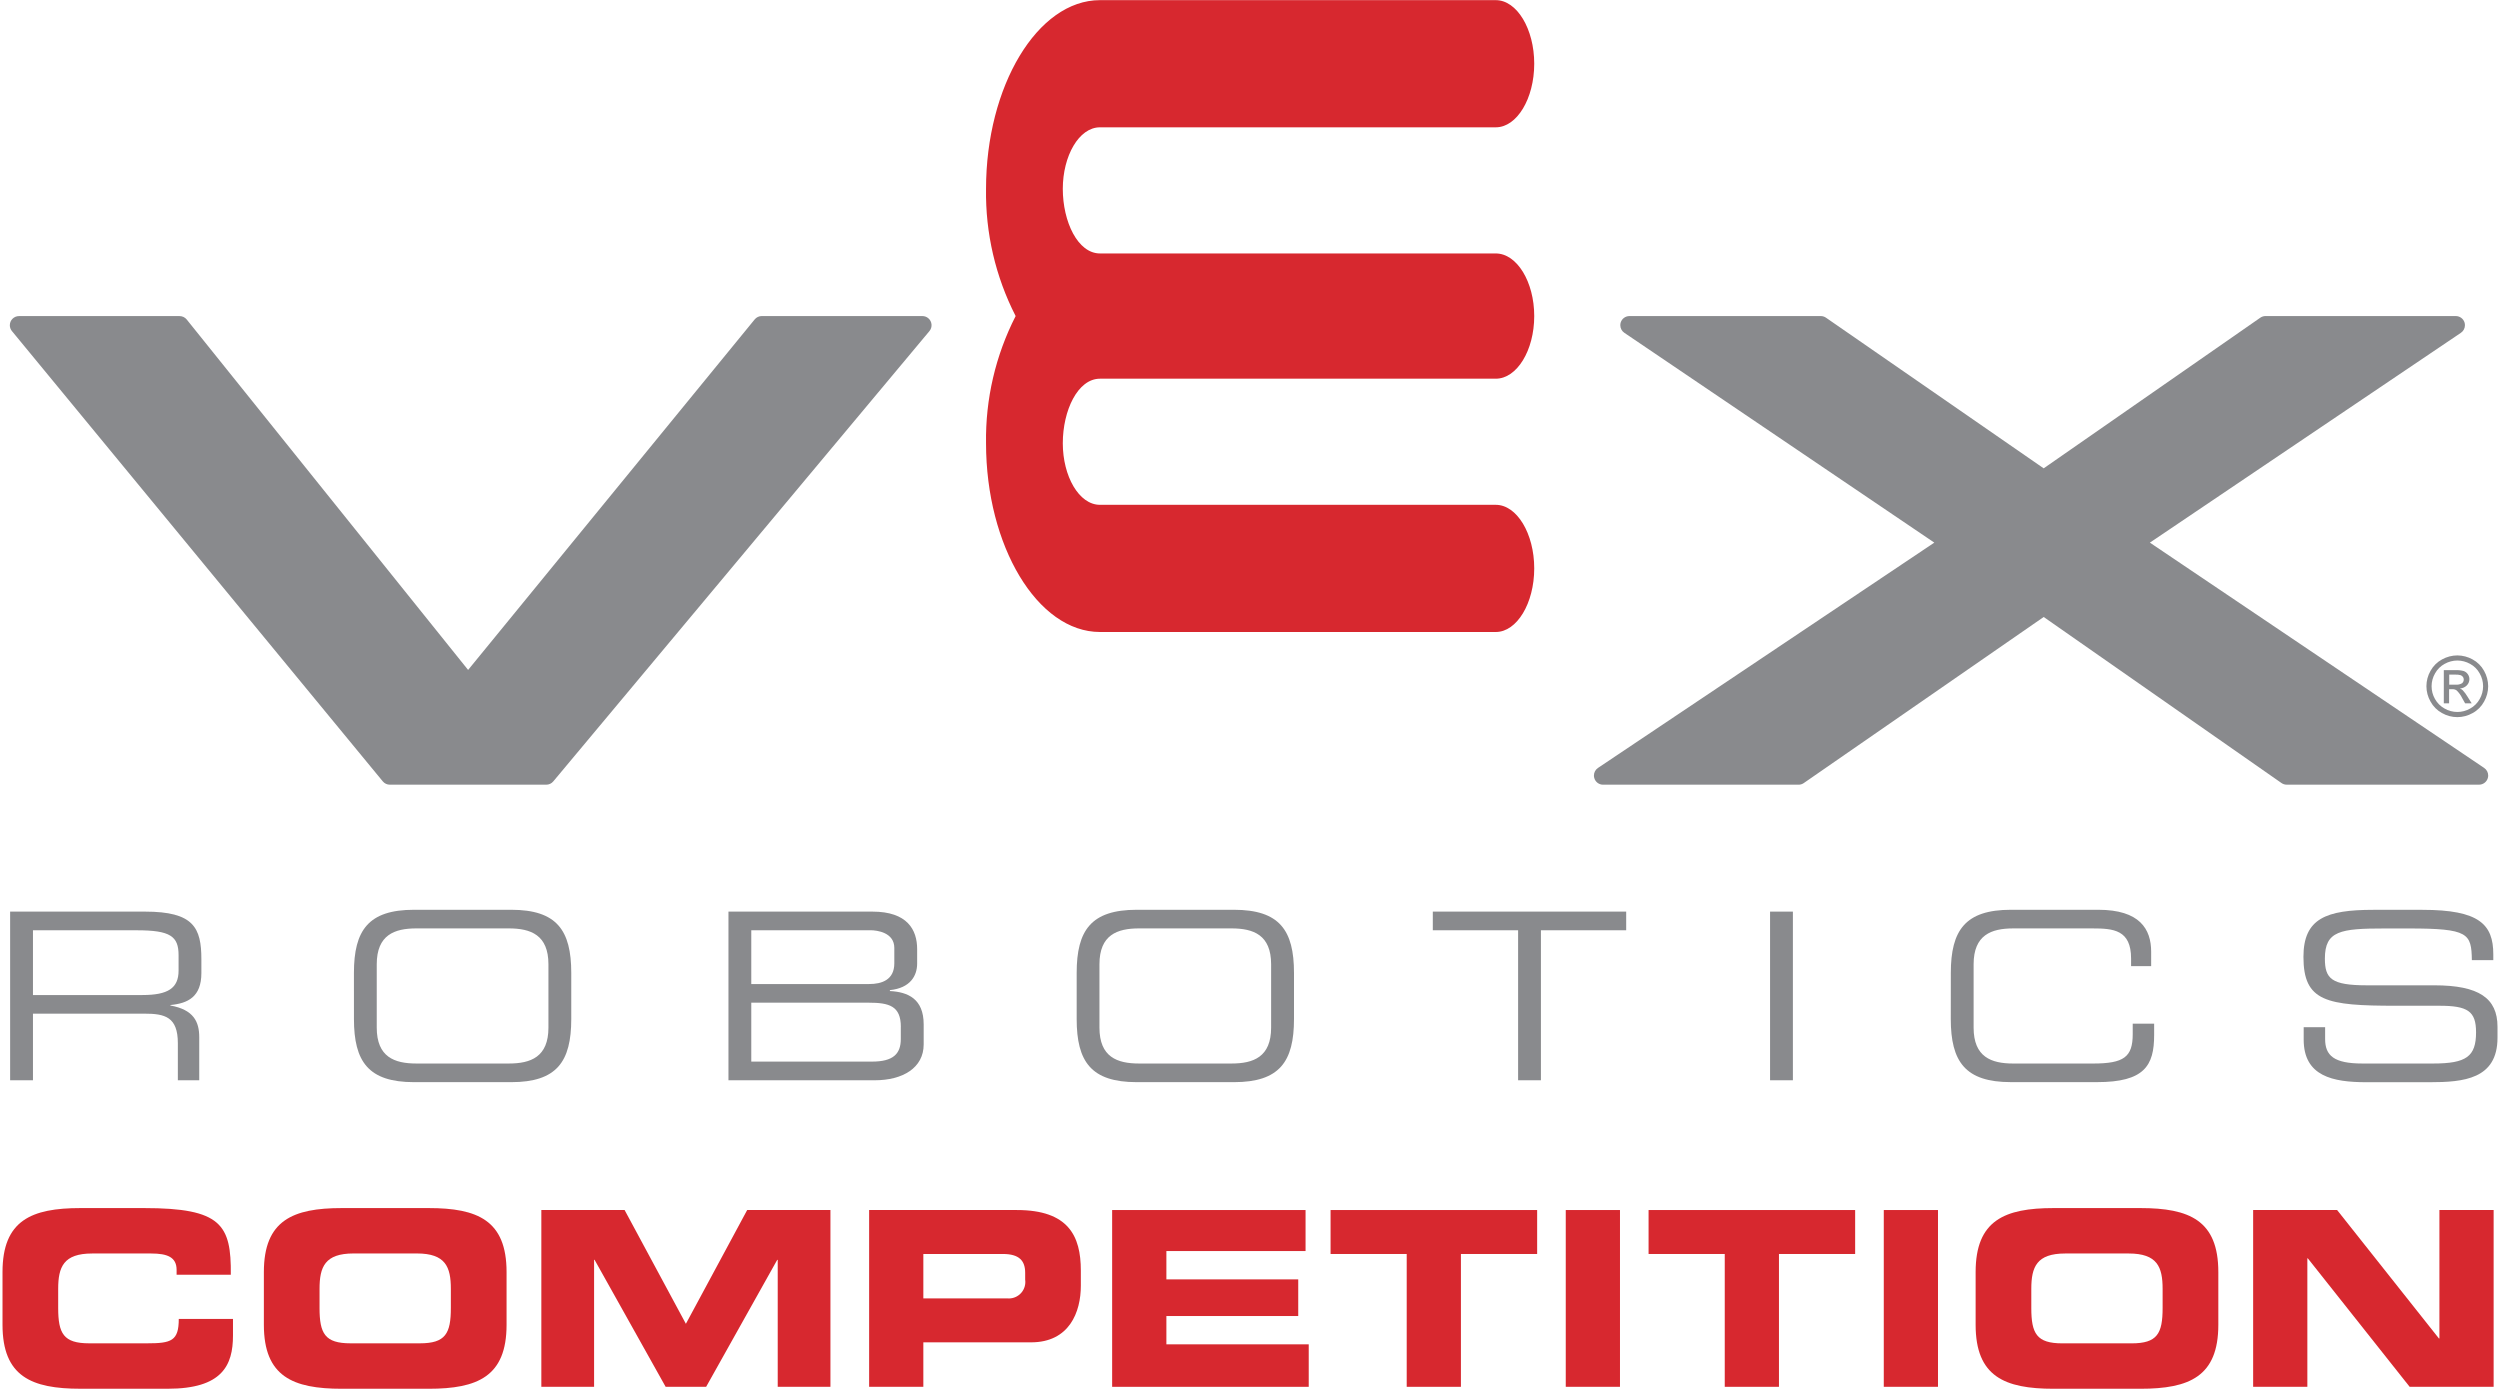 <?xml version="1.0" encoding="UTF-8"?><svg id="a" xmlns="http://www.w3.org/2000/svg" width="234" height="130" viewBox="0 0 234 130"><defs><style>.ab{fill:#898a8d;}.ac{fill:#d7282f;}</style></defs><g id="b"><g id="c"><path id="d" class="ab" d="m.948,85.327h12.625c4.557,0,5.276,1.505,5.276,4.469v1.287c0,2.224-1.264,2.836-2.9,2.987v.045c2.18.392,2.7,1.525,2.7,2.965v4.033h-2.002v-3.466c0-2.465-1.2-2.769-3.14-2.769H3.086v6.235H.948v-15.786Zm12.387,7.808c2.377,0,3.38-.632,3.38-2.289v-1.439c0-1.766-.763-2.332-3.9-2.332H3.086v6.061h10.249v-.001Z"/><path id="e" class="ab" d="m33.128,91.064c0-3.99,1.352-5.909,5.625-5.909h9.092c4.274,0,5.625,1.919,5.625,5.909v4.316c0,3.991-1.352,5.91-5.625,5.91h-9.09c-4.274,0-5.625-1.92-5.625-5.91l-.002-4.316Zm18.206-.808c0-2.746-1.657-3.358-3.707-3.358h-8.656c-2.049,0-3.707.612-3.707,3.358v5.931c0,2.747,1.657,3.358,3.707,3.358h8.656c2.049,0,3.707-.611,3.707-3.358v-5.931Z"/><path id="f" class="ab" d="m68.184,85.327h13.474c3.271,0,4.187,1.7,4.187,3.511v1.352c0,1.134-.633,2.289-2.551,2.485v.087c1.679.087,3.162.72,3.162,3.119v1.875c0,2.2-1.963,3.357-4.579,3.357h-13.693v-15.786Zm15.524,3.4c0-1.439-1.592-1.657-2.246-1.657h-11.142v5.036h11.033c1.156,0,2.355-.371,2.355-1.941,0,0,0-1.438,0-1.438Zm.611,7.39c0-1.962-1.09-2.266-3.031-2.266h-10.968v5.515h11.295c1.983,0,2.7-.719,2.7-2.115v-1.135l.004.001Z"/><path id="g" class="ab" d="m100.777,91.064c0-3.99,1.352-5.909,5.625-5.909h9.092c4.272,0,5.624,1.919,5.624,5.909v4.316c0,3.991-1.352,5.91-5.624,5.91h-9.092c-4.274,0-5.625-1.92-5.625-5.91v-4.316Zm18.2-.808c0-2.746-1.656-3.358-3.706-3.358h-8.655c-2.05,0-3.707.612-3.707,3.358v5.931c0,2.747,1.657,3.358,3.707,3.358h8.655c2.049,0,3.706-.611,3.706-3.358v-5.931Z"/><path id="h" class="ab" d="m142.091,87.073h-7.98v-1.747h18.1v1.745h-7.98v14.041h-2.136v-14.039h-.004Z"/><path id="i" class="ab" d="m165.678,85.327h2.137v15.786h-2.137v-15.786Z"/><path id="j" class="ab" d="m182.597,91.064c0-3.99,1.352-5.909,5.625-5.909h8.177c3.88,0,4.949,1.81,4.949,3.924v1.352h-1.879v-.718c0-2.683-1.657-2.814-3.619-2.814h-7.413c-2.049,0-3.707.612-3.707,3.358v5.931c0,2.747,1.657,3.358,3.707,3.358h7.478c2.878,0,3.707-.611,3.707-2.747v-.981h2.005v1.069c0,2.856-.915,4.4-5.342,4.4h-8.067c-4.273,0-5.625-1.92-5.625-5.91l.004-4.313Z"/><path id="k" class="ab" d="m215.626,96.144h2.006v1.112c0,1.548.828,2.289,3.488,2.289h6.628c3.1,0,4.011-.654,4.011-2.921,0-1.984-.784-2.486-3.445-2.486h-4.055c-6.519,0-8.656-.392-8.656-4.578,0-3.6,2.137-4.4,6.542-4.4h4.6c5.3,0,6.628,1.352,6.628,4.164v.545h-2.006c-.044-2.507-.306-2.965-5.909-2.965h-2.268c-4.12,0-5.581.218-5.581,2.814,0,1.874.589,2.507,3.926,2.507h6.322c4.164,0,5.909,1.2,5.909,3.88v1.025c0,3.882-3.184,4.165-6.346,4.165h-5.93c-3.118,0-5.865-.545-5.865-3.99v-1.156l.001-.005Z"/></g><g id="l"><path id="m" class="ac" d="m.235,119.064c0-4.845,2.72-5.988,7.291-5.988h5.965c7.222,0,8.16,1.553,8.113,6.239h-5.074v-.457c0-1.189-.868-1.531-2.377-1.531h-5.53c-2.674,0-3.177,1.257-3.177,3.314v1.78c0,2.4.5,3.314,2.9,3.314h5.416c2.286,0,2.971-.227,2.971-2.286h5.074v1.555c0,2.788-1.005,4.982-6.1,4.982H7.526c-4.571,0-7.291-1.143-7.291-5.987v-4.937.002Z"/><path id="n" class="ac" d="m24.698,119.064c0-4.845,2.72-5.988,7.291-5.988h8.136c4.57,0,7.29,1.143,7.29,5.988v4.937c0,4.845-2.72,5.987-7.29,5.987h-8.136c-4.571,0-7.291-1.143-7.291-5.987v-4.937Zm5.211,3.357c0,2.4.5,3.314,2.9,3.314h6.491c2.4,0,2.9-.915,2.9-3.314v-1.783c0-2.056-.5-3.314-3.177-3.314h-5.937c-2.674,0-3.177,1.257-3.177,3.314v1.783Z"/><path id="o" class="ac" d="m50.67,113.259h7.793l5.736,10.65,5.737-10.65h7.793v16.546h-4.934v-11.884h-.046l-6.654,11.884h-3.791l-6.651-11.885h-.046v11.885h-4.937v-16.546Z"/><path id="p" class="ac" d="m81.351,113.259h13.828c4.822,0,5.988,2.422,5.988,5.667v1.417c0,2.469-1.075,5.3-4.662,5.3h-10.08v4.159h-5.074v-16.543Zm5.074,8.273h7.885c.851.064,1.593-.573,1.657-1.424.008-.112.005-.225-.011-.336v-.639c0-1.119-.548-1.76-2.08-1.76h-7.451s0,4.159,0,4.159Z"/><path id="q" class="ac" d="m104.1,113.259h18.1v3.839h-13.026v2.652h12.341v3.43h-12.341v2.65h13.323v3.977h-18.4v-16.548h.003Z"/><path id="r" class="ac" d="m124.542,113.259h19.335v4.114h-7.135v12.433h-5.074v-12.433h-7.126v-4.114Z"/><path id="s" class="ac" d="m146.555,113.259h5.075v16.546h-5.075v-16.546Z"/><path id="t" class="ac" d="m154.307,113.259h19.335v4.114h-7.131v12.433h-5.074v-12.433h-7.13v-4.114h0Z"/><path id="u" class="ac" d="m176.322,113.259h5.074v16.546h-5.074v-16.546Z"/><path id="v" class="ac" d="m184.919,119.064c0-4.845,2.72-5.988,7.291-5.988h8.136c4.571,0,7.29,1.143,7.29,5.988v4.937c0,4.845-2.719,5.987-7.29,5.987h-8.136c-4.571,0-7.291-1.143-7.291-5.987v-4.937Zm5.211,3.36c0,2.4.5,3.314,2.9,3.314h6.491c2.4,0,2.9-.915,2.9-3.314v-1.783c0-2.056-.5-3.314-3.176-3.314h-5.938c-2.674,0-3.177,1.257-3.177,3.314v1.783Z"/><path id="w" class="ac" d="m210.891,113.259h7.863l9.529,12.021h.046v-12.021h5.075v16.546h-7.861l-9.53-12.022h-.045v12.022h-5.074v-16.546h-.003Z"/></g><path id="x" class="ab" d="m212.056,29.582c-.175 0-.346.054-.49.154l-20.278,14.1-20.376-14.1c-.144-.099-.314-.152-.489-.152h-17.905c-.377-0-.71.245-.822.605-.024.082-.036.167-.036.252 0.0.284.141.549.376.709,0,0,27.052,18.307,29.014,19.64l-31.48,21.089c-.237.159-.379.426-.38.711-0.0.085.013.169.039.25.108.361.441.609.818.608h18.3c.174.001.344-.053.486-.153l22.457-15.545,22.254,15.54c.144.101.316.155.492.155h18c.376.001.709-.245.819-.605.026-.082.039-.167.039-.253-0-.285-.143-.551-.379-.709l-31.287-21.088c1.963-1.323,29.112-19.639,29.112-19.639.236-.159.378-.425.377-.71-0-.085-.012-.169-.036-.25-.11-.36-.442-.606-.819-.607h-17.806v-.002Z"/><path id="y" class="ab" d="m71.302,29.582c-.257 0-.5.116-.663.314l-26.824,32.81L17.478,29.907c-.163-.203-.409-.321-.669-.321H1.776c-.473.001-.857.385-.856.858 0.0.198.069.389.194.542l34.714,42.15c.163.197.406.311.662.311h14.638c.254.001.496-.112.658-.308l35.208-42.148c.304-.363.256-.903-.107-1.207-.154-.129-.349-.2-.551-.2h-15.034v-.001Z"/><path id="z" class="ac" d="m95.06,29.575c-1.881-3.681-2.831-7.767-2.767-11.9C92.293,8.075,97.103.013,102.959.013h37.045c1.974,0,3.6,2.688,3.6,5.952s-1.622,5.952-3.6,5.952h-37.045c-1.973,0-3.481,2.687-3.481,5.759s1.4,6.047,3.481,6.047h37.045c1.974,0,3.6,2.646,3.6,5.861h0c0,3.216-1.622,5.862-3.6,5.862h-37.045c-2.085,0-3.481,2.977-3.481,6.046s1.508,5.759,3.481,5.759h37.045c1.974,0,3.6,2.688,3.6,5.951s-1.622,5.953-3.6,5.953h-37.045c-5.856,0-10.666-8.063-10.666-17.663-.063-4.133.887-8.219,2.767-11.9v-.017Z"/><path id="aa" class="ab" d="m230.007,61.346c.497.003.985.131,1.42.372.456.244.831.616,1.079,1.069.252.442.385.941.387,1.45-.002.503-.134.997-.383,1.434-.245.452-.615.824-1.067,1.07-.89.51-1.985.51-2.875,0-.452-.247-.823-.618-1.069-1.07-.514-.893-.514-1.991,0-2.884.25-.453.626-.825,1.082-1.069.437-.242.927-.37,1.426-.372Zm0,.478c-.415.002-.823.11-1.185.312-.38.204-.692.514-.9.892-.431.741-.434,1.656-.007,2.4.209.375.519.684.895.891.743.429,1.657.429,2.4,0,.375-.207.684-.516.891-.891.425-.744.423-1.658-.005-2.4-.207-.379-.52-.689-.9-.892-.362-.202-.769-.309-1.183-.312h-.006Zm-1.267,4.008v-3.108h1.067c.267-.012.535.017.793.085.159.054.296.16.39.3.094.133.145.292.146.455.001.223-.087.436-.245.593-.172.173-.402.274-.645.284.097.038.187.094.264.165.175.188.329.395.459.617l.379.608h-.613l-.275-.49c-.13-.271-.308-.515-.525-.723-.117-.08-.258-.118-.4-.108h-.3v1.321h-.5l.005.001Zm.5-1.75h.609c.209.022.419-.024.6-.13.173-.148.208-.402.082-.591-.053-.074-.127-.131-.213-.163-.163-.045-.332-.063-.5-.054h-.571v.937l-.007.001Z"/></g></svg>